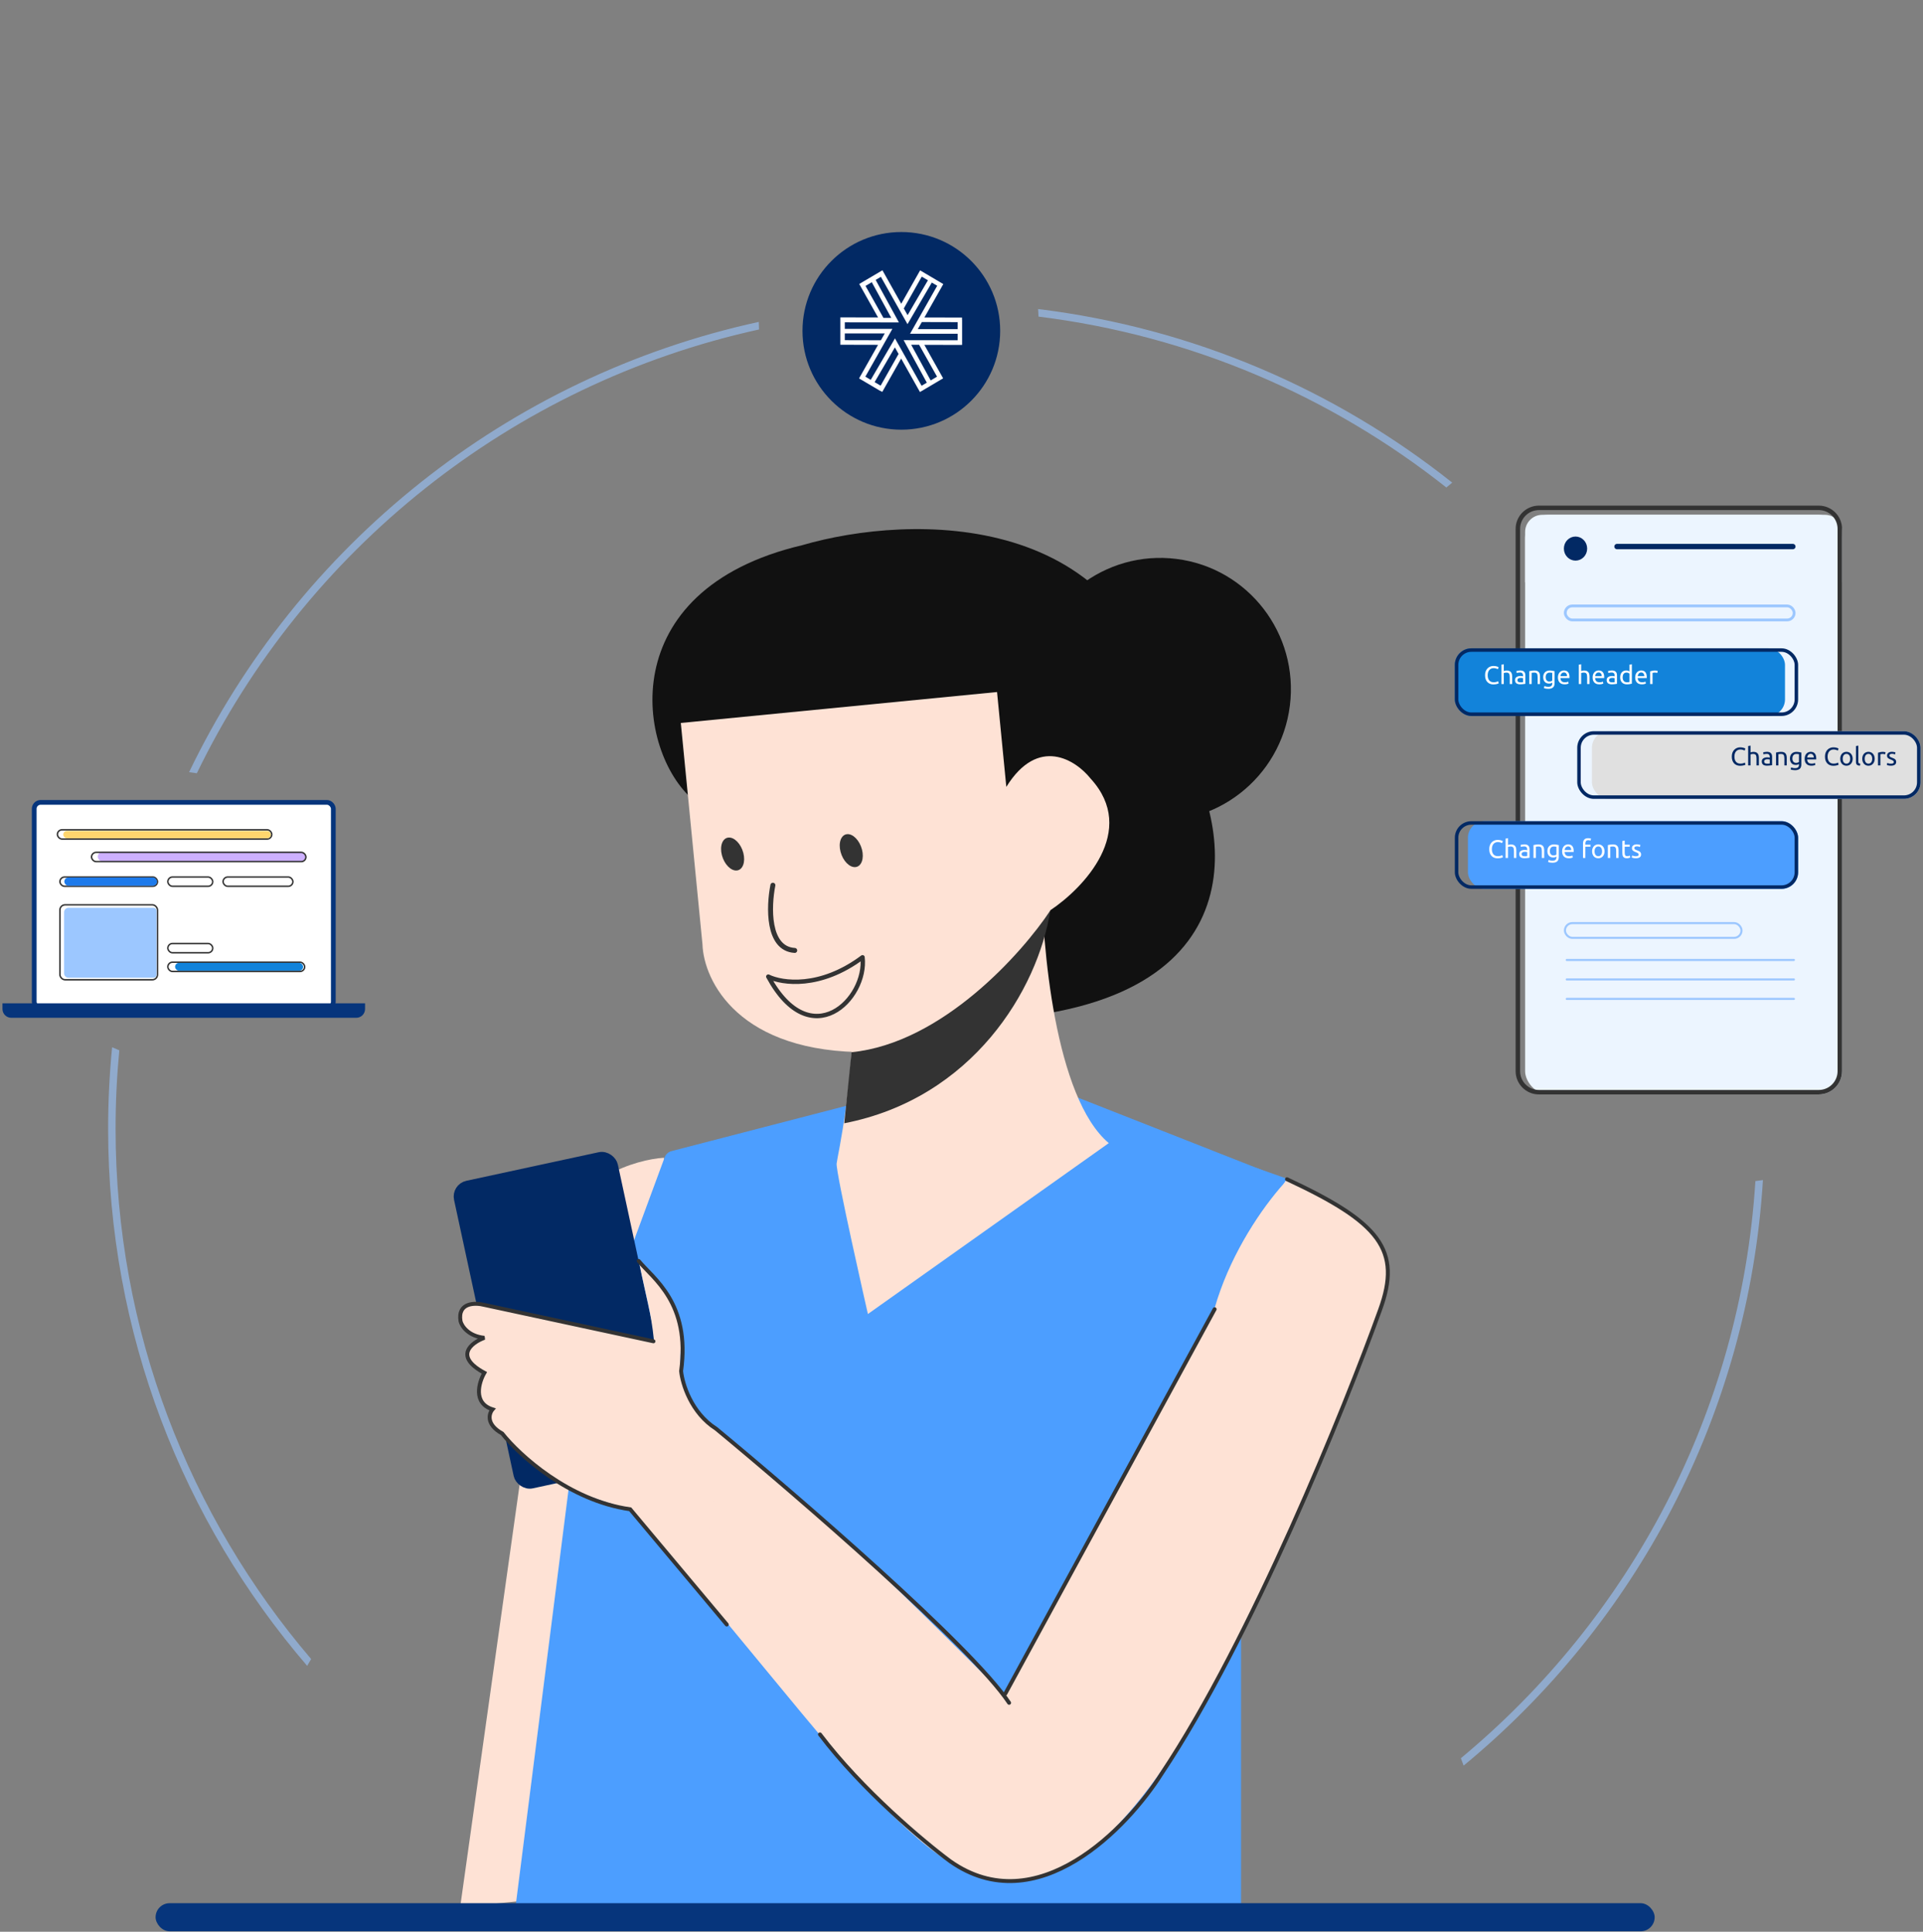 <svg width="214" height="215" viewBox="0 0 214 215" fill="none" xmlns="http://www.w3.org/2000/svg">
<rect x="0" y="0" width="214" height="215" fill="#808080" stroke="none"/>
<path d="M61.705 137.65C63.975 131.067 70.784 129.043 73.906 128.854L70.501 210.286L51.207 212.272L61.705 137.65Z" fill="#FEE2D5"/>
<path d="M134.431 131.455H143.33L149.088 141.662L141.236 160.507L134.431 163.124L129.982 148.729L134.431 131.455Z" fill="#FEE2D5"/>
<path d="M141.514 130.647L118.086 121.426C117.957 121.375 117.82 121.349 117.682 121.349H100.975C100.881 121.349 100.788 121.361 100.697 121.384L74.727 128.116C74.377 128.207 74.094 128.463 73.969 128.802L64.867 153.451C64.838 153.529 64.818 153.611 64.807 153.694L57.314 212.663C57.23 213.323 57.745 213.906 58.41 213.906H134.8C135.446 213.906 135.954 213.354 135.9 212.71L130.018 142.586C129.987 142.219 130.141 141.861 130.428 141.631L141.799 132.537C142.462 132.007 142.304 130.958 141.514 130.647Z" fill="#4C9EFF"/>
<ellipse cx="14.56" cy="14.636" rx="14.56" ry="14.636" transform="matrix(-0.992 -0.125 -0.125 0.992 145.371 64.028)" fill="#111111"/>
<path d="M89.299 60.672C68.044 65.668 70.928 83.719 77.114 88.991C77.135 89.009 77.158 89.025 77.182 89.04L116.147 112.717C116.26 112.786 116.4 112.811 116.53 112.788C142.321 108.385 135.563 87.249 130.223 81.585C130.144 81.501 130.094 81.396 130.076 81.282C126.104 56.444 101.256 57.185 89.299 60.672Z" fill="#111111"/>
<path d="M123.391 127.225C117.419 122.196 115.926 105.224 115.926 97.367L95.104 107.974C95.104 120.86 93.213 128.488 93.103 129.493C92.993 130.497 96.584 146.248 96.584 146.248L123.391 127.225Z" fill="#FEE2D5"/>
<path d="M78.174 105.098L75.764 80.465L110.955 77.021L111.988 87.578C115.534 81.863 119.721 84.585 121.372 86.66C126.676 92.457 120.59 98.842 116.884 101.31C113.294 113.03 101.944 116.72 96.718 117.1C82.206 117.256 78.309 109.164 78.174 105.098Z" fill="#FEE2D5"/>
<ellipse cx="1.199" cy="1.892" rx="1.199" ry="1.892" transform="matrix(0.995 -0.103 0.25 0.968 79.862 93.343)" fill="#333333"/>
<ellipse cx="1.199" cy="1.892" rx="1.199" ry="1.892" transform="matrix(0.995 -0.103 0.25 0.968 93.065 92.965)" fill="#333333"/>
<path d="M86.011 98.523C85.543 100.867 85.374 105.6 88.441 105.782" stroke="#333333" stroke-width="0.552" stroke-linecap="round"/>
<path d="M138.11 179.971L136.215 159.891C130.492 149.518 138.519 136.311 143.331 131.224L139.775 129.977L123.518 141.818L115.37 213.906H138.11V179.971Z" fill="#4C9EFF"/>
<rect x="50.86" y="132.254" width="17.456" height="33.828" rx="1.192" transform="rotate(-12.186 50.86 132.254)" fill="#022964" stroke="#022964" stroke-width="1.192"/>
<path d="M78.688 158.208C91.938 168.662 102.004 178.954 111.818 188.684L143.162 131.243L149.521 134.599C157.783 140.618 154.804 142.809 147.753 160.25C123.451 220.361 110.532 213.192 98.805 201.519C91.436 194.184 80.349 179.15 67.669 165.3C62.178 160.459 64.228 166.635 58.767 157.755C65.492 157.755 50.583 144.49 55.351 145.856C60.404 147.304 71.575 148.92 72.78 149.228C72.434 145.856 71.974 144.737 71.12 140.481C72.999 142.875 75.353 144.503 75.653 147.184C75.79 148.405 75.8 149.698 75.719 150.999C75.548 153.746 76.527 156.503 78.688 158.208Z" fill="#FEE2D5"/>
<path d="M85.498 108.694C87.03 109.444 91.273 110.064 95.986 106.543C96.526 111.183 90.226 117.435 85.498 108.694Z" stroke="#333333" stroke-width="0.487" stroke-linejoin="round"/>
<path d="M94.763 117.11C104.859 116.1 113.77 106.048 116.883 101.337C115.501 110.124 108.241 122.236 93.954 125.017L94.763 117.11Z" fill="#333333"/>
<path d="M53.062 145.034L73.471 149.471L76.181 160.879L81.225 170.563C68.636 167.528 61.912 167.029 55.869 159.465C54.344 159.091 54.048 157.189 54.915 156.863C52.557 156.079 53.282 153.447 54.048 152.833C50.489 151.406 52.37 148.933 54.048 148.933C49.539 148.178 51.334 144.624 53.062 145.034Z" fill="#FEE2D5"/>
<path d="M72.72 149.284L53.904 145.235C52.873 144.966 50.9 144.953 51.25 147.049C51.384 147.587 52.103 148.709 53.904 148.897C52.47 149.424 50.463 150.94 53.904 152.794C53.288 153.858 52.607 156.161 54.811 156.86C54.408 157.33 54.058 158.526 55.886 159.547C57.79 161.955 63.304 167.012 70.131 167.98L80.877 180.805" stroke="#333333" stroke-width="0.436" stroke-linecap="round"/>
<path d="M71.073 140.344C72.689 142.307 76.847 145.021 75.796 152.598C75.936 154 76.911 157.247 79.688 159.015C88.805 166.553 108.09 183.209 112.298 189.521" stroke="#333333" stroke-width="0.436" stroke-linecap="round"/>
<path d="M135.17 145.713L111.878 188.498" stroke="#333333" stroke-width="0.436" stroke-linecap="round"/>
<path d="M143.222 131.247C153.586 136.073 155.996 139.137 153.586 145.766C149.631 156.752 139.235 182.452 129.292 197.368C125.462 203.457 115.393 213.941 105.751 207.161C102.863 205.027 95.92 199.213 91.25 193.036" stroke="#333333" stroke-width="0.436" stroke-linecap="round"/>
<path opacity="0.6" fill-rule="evenodd" clip-rule="evenodd" d="M84.469 36.669C84.451 36.39 84.441 36.109 84.438 35.826C56.407 41.933 33.146 60.761 21.043 85.94C21.333 85.972 21.621 86.013 21.906 86.061C33.911 61.273 56.844 42.735 84.469 36.669ZM13.277 116.898C13.003 119.771 12.863 122.683 12.863 125.627C12.863 148.142 21.054 168.75 34.626 184.647C34.477 184.899 34.329 185.151 34.182 185.405C20.374 169.333 12.033 148.452 12.033 125.627C12.033 122.567 12.183 119.541 12.476 116.558C12.739 116.678 13.006 116.791 13.277 116.898ZM161.606 53.714C148.64 43.405 132.823 36.511 115.525 34.396C115.548 34.675 115.564 34.956 115.572 35.238C132.598 37.347 148.17 44.13 160.957 54.258C161.171 54.075 161.388 53.893 161.606 53.714ZM162.573 195.685C181.313 180.137 193.716 157.252 195.348 131.452C195.629 131.417 195.908 131.379 196.187 131.339C194.576 157.546 181.955 180.783 162.879 196.509C162.779 196.234 162.677 195.959 162.573 195.685Z" fill="#9CC7FF"/>
<rect x="17.314" y="211.821" width="166.825" height="3.129" rx="1.565" fill="#06357C"/>
<circle cx="100.305" cy="36.823" r="11" fill="#022964"/>
<path fill-rule="evenodd" clip-rule="evenodd" d="M107.068 35.343L102.873 35.333L104.975 31.616L102.395 30.092L100.293 33.809L98.201 30.082L95.62 31.606L97.713 35.333L93.518 35.323V35.373V38.165V38.371L97.713 38.381L95.611 42.098L95.63 42.108L95.62 42.128L97.981 43.524L97.99 43.504L98.181 43.622L100.284 39.906L102.376 43.632L104.956 42.108L102.864 38.381L107.059 38.391V38.371H107.068V35.579H107.059V35.343H107.068ZM102.577 30.79L103.265 31.193L101 35.078L100.58 34.33L102.577 30.79ZM96.318 31.823L97.016 31.41L99.185 35.382H98.315L96.318 31.823ZM94.015 37.86V37.113H98.459L98.028 37.87L94.015 37.86ZM98 42.924L97.331 42.531L99.586 38.666L99.997 39.394L98 42.924ZM104.278 41.921L103.571 42.344L101.402 38.371H102.281L104.278 41.921ZM106.571 37.87L100.561 37.86L103.141 42.59L102.558 42.934L100.284 38.883L99.596 37.663L96.901 42.275L96.299 41.921L99.309 36.602H94.015V35.874L100.035 35.884L97.446 31.154L98.028 30.81L100.991 36.08L103.695 31.449L104.297 31.803L101.277 37.142H106.571V37.87ZM106.571 36.631H102.137L102.586 35.844L106.571 35.854V36.631Z" fill="white"/>
<rect x="3.807" y="89.302" width="33.287" height="22.908" rx="0.714" fill="white" stroke="#06357C" stroke-width="0.527"/>
<rect x="6.388" y="92.353" width="23.857" height="1.03" rx="0.515" stroke="#333333" stroke-width="0.163"/>
<rect x="7.04" y="92.481" width="23.102" height="0.814" rx="0.407" fill="#FFD66E"/>
<rect x="10.884" y="94.803" width="23.102" height="1.088" rx="0.544" fill="#CDB0FF"/>
<rect x="10.187" y="94.866" width="23.857" height="1.03" rx="0.515" stroke="#333333" stroke-width="0.163"/>
<rect x="6.669" y="97.612" width="10.857" height="1.03" rx="0.515" stroke="#333333" stroke-width="0.163"/>
<rect x="7.157" y="97.663" width="10.314" height="0.919" rx="0.46" fill="#1D7AEB"/>
<rect x="6.669" y="100.706" width="10.857" height="8.339" rx="0.57" stroke="#333333" stroke-width="0.163"/>
<path d="M7.131 101.525C7.131 101.255 7.349 101.036 7.619 101.036H17.095C17.275 101.036 17.421 101.182 17.421 101.362V108.491C17.421 108.671 17.275 108.817 17.095 108.817H7.619C7.349 108.817 7.131 108.598 7.131 108.328V101.525Z" fill="#9CC7FF"/>
<rect x="18.679" y="97.612" width="4.993" height="1.03" rx="0.515" stroke="#333333" stroke-width="0.163"/>
<rect x="18.679" y="105.01" width="4.993" height="1.03" rx="0.515" stroke="#333333" stroke-width="0.163"/>
<rect x="18.679" y="107.091" width="15.226" height="1.03" rx="0.515" stroke="#333333" stroke-width="0.163"/>
<rect x="19.485" y="107.164" width="14.246" height="0.877" rx="0.438" fill="#1283DA"/>
<rect x="24.826" y="97.612" width="7.77" height="1.03" rx="0.515" stroke="#333333" stroke-width="0.163"/>
<path d="M0.275 111.669H40.626V112.3C40.626 112.84 40.189 113.278 39.649 113.278H1.252C0.712 113.278 0.275 112.84 0.275 112.3V111.669Z" fill="#06357C"/>
<rect x="169.722" y="57.297" width="35.27" height="64.51" rx="2.59" fill="#ECF5FF"/>
<path d="M169.722 59.204C169.722 58.151 170.576 57.297 171.629 57.297H203.085C204.138 57.297 204.992 58.151 204.992 59.204V64.816H169.722V59.204Z" fill="#ECF5FF"/>
<path d="M176.327 61.056C176.327 61.642 175.871 62.098 175.331 62.098C174.79 62.098 174.334 61.642 174.334 61.056C174.334 60.471 174.79 60.014 175.331 60.014C175.871 60.014 176.327 60.471 176.327 61.056Z" fill="#022964" stroke="#022964" stroke-width="0.598"/>
<line x1="179.948" y1="60.83" x2="199.516" y2="60.83" stroke="#022964" stroke-width="0.598" stroke-linecap="round"/>
<path d="M168.915 58.865C168.915 57.572 169.963 56.523 171.256 56.523H202.402C203.695 56.523 204.743 57.572 204.743 58.865V119.217C204.743 120.51 203.695 121.559 202.402 121.559H171.256C169.963 121.559 168.915 120.51 168.915 119.217V58.865Z" stroke="#333333" stroke-width="0.497"/>
<rect x="161.901" y="72.157" width="36.741" height="7.529" rx="1.844" fill="#1283DA"/>
<rect x="162.095" y="72.351" width="37.813" height="7.14" rx="1.649" stroke="#022964" stroke-width="0.389"/>
<rect x="177.158" y="81.383" width="36.568" height="7.529" rx="1.844" fill="#E0E0E0"/>
<rect x="175.717" y="81.577" width="37.813" height="7.14" rx="1.649" stroke="#022964" stroke-width="0.389"/>
<rect x="163.359" y="91.396" width="36.744" height="7.529" rx="1.844" fill="#4C9EFF"/>
<rect x="162.095" y="91.591" width="37.813" height="7.14" rx="1.649" stroke="#022964" stroke-width="0.389"/>
<path d="M193.646 85.23C193.508 85.23 193.383 85.207 193.269 85.162C193.156 85.116 193.058 85.05 192.977 84.963C192.896 84.876 192.832 84.769 192.787 84.643C192.743 84.514 192.722 84.368 192.722 84.203C192.722 84.038 192.746 83.893 192.795 83.766C192.846 83.638 192.914 83.53 193 83.443C193.085 83.356 193.184 83.29 193.297 83.244C193.411 83.199 193.532 83.176 193.66 83.176C193.742 83.176 193.815 83.182 193.879 83.193C193.945 83.205 194.002 83.218 194.049 83.233C194.098 83.248 194.138 83.263 194.168 83.278C194.198 83.293 194.219 83.305 194.231 83.312L194.151 83.539C194.134 83.528 194.11 83.516 194.077 83.502C194.045 83.489 194.008 83.476 193.967 83.463C193.927 83.45 193.883 83.439 193.833 83.431C193.786 83.422 193.738 83.417 193.689 83.417C193.585 83.417 193.491 83.435 193.408 83.471C193.325 83.507 193.254 83.559 193.195 83.627C193.137 83.695 193.091 83.778 193.059 83.877C193.029 83.973 193.014 84.082 193.014 84.203C193.014 84.32 193.027 84.427 193.053 84.523C193.082 84.62 193.123 84.703 193.178 84.773C193.233 84.841 193.301 84.894 193.383 84.932C193.466 84.97 193.562 84.989 193.672 84.989C193.799 84.989 193.903 84.975 193.987 84.949C194.07 84.922 194.132 84.899 194.174 84.878L194.245 85.105C194.232 85.115 194.208 85.127 194.174 85.142C194.14 85.155 194.097 85.168 194.046 85.182C193.995 85.195 193.936 85.206 193.868 85.216C193.799 85.225 193.726 85.23 193.646 85.23ZM194.543 85.187V83.032L194.807 82.986V83.741C194.856 83.722 194.908 83.708 194.963 83.698C195.019 83.687 195.075 83.681 195.13 83.681C195.247 83.681 195.345 83.698 195.422 83.732C195.5 83.764 195.561 83.811 195.607 83.871C195.654 83.93 195.687 84.001 195.706 84.084C195.725 84.167 195.734 84.259 195.734 84.359V85.187H195.47V84.416C195.47 84.325 195.464 84.248 195.451 84.183C195.439 84.119 195.419 84.067 195.391 84.027C195.363 83.987 195.325 83.959 195.278 83.942C195.23 83.923 195.172 83.914 195.102 83.914C195.073 83.914 195.044 83.916 195.014 83.919C194.984 83.923 194.954 83.928 194.926 83.934C194.899 83.937 194.875 83.942 194.852 83.948C194.831 83.953 194.816 83.958 194.807 83.962V85.187H194.543ZM196.663 84.997C196.725 84.997 196.78 84.996 196.827 84.994C196.876 84.991 196.917 84.985 196.949 84.977V84.538C196.93 84.528 196.899 84.521 196.855 84.515C196.814 84.507 196.763 84.504 196.702 84.504C196.663 84.504 196.62 84.507 196.575 84.512C196.531 84.518 196.49 84.53 196.453 84.549C196.417 84.566 196.386 84.591 196.362 84.623C196.337 84.653 196.325 84.694 196.325 84.745C196.325 84.839 196.355 84.906 196.416 84.943C196.476 84.979 196.559 84.997 196.663 84.997ZM196.64 83.675C196.746 83.675 196.835 83.69 196.906 83.718C196.98 83.745 197.039 83.783 197.082 83.834C197.128 83.883 197.16 83.943 197.179 84.013C197.198 84.081 197.207 84.157 197.207 84.24V85.162C197.184 85.165 197.152 85.171 197.111 85.179C197.071 85.184 197.026 85.19 196.975 85.196C196.923 85.201 196.868 85.206 196.807 85.21C196.749 85.216 196.69 85.219 196.631 85.219C196.548 85.219 196.472 85.21 196.402 85.193C196.332 85.176 196.271 85.149 196.22 85.114C196.169 85.076 196.129 85.026 196.101 84.966C196.073 84.906 196.058 84.833 196.058 84.748C196.058 84.666 196.074 84.596 196.107 84.538C196.141 84.479 196.186 84.432 196.243 84.396C196.299 84.36 196.366 84.334 196.441 84.317C196.517 84.299 196.596 84.291 196.68 84.291C196.706 84.291 196.733 84.293 196.762 84.297C196.79 84.299 196.817 84.302 196.841 84.308C196.868 84.312 196.89 84.316 196.909 84.319C196.928 84.323 196.941 84.326 196.949 84.328V84.254C196.949 84.211 196.944 84.168 196.935 84.126C196.925 84.083 196.908 84.045 196.884 84.013C196.859 83.979 196.825 83.953 196.782 83.934C196.74 83.913 196.685 83.902 196.617 83.902C196.53 83.902 196.454 83.909 196.387 83.922C196.323 83.934 196.275 83.946 196.243 83.959L196.212 83.741C196.246 83.726 196.302 83.711 196.382 83.698C196.461 83.683 196.547 83.675 196.64 83.675ZM197.645 83.755C197.706 83.74 197.786 83.724 197.886 83.707C197.987 83.69 198.102 83.681 198.232 83.681C198.35 83.681 198.447 83.698 198.525 83.732C198.602 83.764 198.664 83.811 198.709 83.871C198.756 83.93 198.789 84.001 198.808 84.084C198.827 84.167 198.837 84.259 198.837 84.359V85.187H198.573V84.416C198.573 84.325 198.566 84.248 198.553 84.183C198.542 84.119 198.522 84.067 198.493 84.027C198.465 83.987 198.427 83.959 198.38 83.942C198.333 83.923 198.274 83.914 198.204 83.914C198.176 83.914 198.146 83.915 198.116 83.916C198.086 83.918 198.057 83.921 198.028 83.925C198.002 83.927 197.977 83.93 197.954 83.934C197.934 83.937 197.918 83.94 197.909 83.942V85.187H197.645V83.755ZM200.199 85.04C200.176 85.055 200.132 85.075 200.065 85.099C200.001 85.122 199.925 85.133 199.838 85.133C199.75 85.133 199.665 85.119 199.586 85.091C199.508 85.062 199.44 85.019 199.382 84.96C199.323 84.9 199.277 84.825 199.243 84.736C199.209 84.647 199.192 84.541 199.192 84.419C199.192 84.311 199.208 84.213 199.24 84.124C199.272 84.033 199.318 83.955 199.379 83.891C199.441 83.825 199.517 83.774 199.606 83.738C199.695 83.7 199.795 83.681 199.906 83.681C200.029 83.681 200.136 83.691 200.227 83.71C200.32 83.727 200.397 83.743 200.46 83.758V85.074C200.46 85.301 200.401 85.465 200.284 85.567C200.166 85.669 199.989 85.721 199.75 85.721C199.658 85.721 199.57 85.713 199.487 85.698C199.405 85.683 199.334 85.665 199.274 85.644L199.322 85.414C199.375 85.435 199.439 85.453 199.515 85.468C199.593 85.485 199.673 85.494 199.756 85.494C199.913 85.494 200.026 85.462 200.094 85.4C200.164 85.338 200.199 85.238 200.199 85.102V85.04ZM200.196 83.945C200.169 83.937 200.133 83.931 200.088 83.925C200.045 83.918 199.985 83.914 199.909 83.914C199.768 83.914 199.658 83.96 199.58 84.053C199.505 84.145 199.467 84.268 199.467 84.421C199.467 84.507 199.477 84.579 199.498 84.64C199.521 84.7 199.55 84.75 199.586 84.79C199.624 84.83 199.666 84.859 199.714 84.878C199.763 84.897 199.813 84.906 199.864 84.906C199.934 84.906 199.998 84.897 200.057 84.878C200.115 84.857 200.162 84.834 200.196 84.807V83.945ZM200.832 84.453C200.832 84.322 200.85 84.209 200.888 84.112C200.926 84.014 200.976 83.933 201.039 83.868C201.101 83.804 201.173 83.756 201.254 83.724C201.335 83.692 201.419 83.675 201.504 83.675C201.702 83.675 201.855 83.738 201.96 83.863C202.066 83.986 202.119 84.174 202.119 84.427C202.119 84.438 202.119 84.454 202.119 84.472C202.119 84.49 202.118 84.506 202.116 84.521H201.107C201.118 84.674 201.162 84.79 201.24 84.87C201.317 84.949 201.439 84.989 201.603 84.989C201.696 84.989 201.773 84.981 201.836 84.966C201.9 84.949 201.948 84.933 201.98 84.918L202.017 85.139C201.985 85.156 201.928 85.174 201.847 85.193C201.768 85.212 201.677 85.221 201.575 85.221C201.446 85.221 201.335 85.202 201.24 85.165C201.147 85.125 201.071 85.071 201.01 85.003C200.95 84.935 200.904 84.855 200.874 84.762C200.846 84.667 200.832 84.564 200.832 84.453ZM201.844 84.308C201.846 84.189 201.816 84.091 201.753 84.016C201.693 83.938 201.609 83.9 201.501 83.9C201.44 83.9 201.387 83.912 201.339 83.936C201.294 83.959 201.255 83.989 201.223 84.027C201.191 84.065 201.165 84.109 201.146 84.158C201.129 84.207 201.118 84.257 201.112 84.308H201.844ZM204.017 85.23C203.879 85.23 203.753 85.207 203.64 85.162C203.526 85.116 203.429 85.05 203.348 84.963C203.266 84.876 203.203 84.769 203.157 84.643C203.114 84.514 203.092 84.368 203.092 84.203C203.092 84.038 203.117 83.893 203.166 83.766C203.217 83.638 203.285 83.53 203.37 83.443C203.455 83.356 203.555 83.29 203.668 83.244C203.782 83.199 203.903 83.176 204.031 83.176C204.112 83.176 204.185 83.182 204.25 83.193C204.316 83.205 204.372 83.218 204.42 83.233C204.469 83.248 204.509 83.263 204.539 83.278C204.569 83.293 204.59 83.305 204.601 83.312L204.522 83.539C204.505 83.528 204.48 83.516 204.448 83.502C204.416 83.489 204.379 83.476 204.337 83.463C204.298 83.45 204.253 83.439 204.204 83.431C204.157 83.422 204.109 83.417 204.059 83.417C203.955 83.417 203.862 83.435 203.779 83.471C203.695 83.507 203.625 83.559 203.566 83.627C203.507 83.695 203.462 83.778 203.43 83.877C203.4 83.973 203.384 84.082 203.384 84.203C203.384 84.32 203.398 84.427 203.424 84.523C203.452 84.62 203.494 84.703 203.549 84.773C203.604 84.841 203.672 84.894 203.753 84.932C203.836 84.97 203.933 84.989 204.042 84.989C204.169 84.989 204.274 84.975 204.357 84.949C204.44 84.922 204.503 84.899 204.544 84.878L204.615 85.105C204.602 85.115 204.579 85.127 204.544 85.142C204.51 85.155 204.468 85.168 204.417 85.182C204.366 85.195 204.306 85.206 204.238 85.216C204.17 85.225 204.096 85.23 204.017 85.23ZM206.174 84.45C206.174 84.567 206.157 84.673 206.123 84.767C206.089 84.862 206.041 84.943 205.978 85.011C205.918 85.079 205.845 85.132 205.76 85.17C205.675 85.206 205.582 85.224 205.482 85.224C205.382 85.224 205.289 85.206 205.204 85.17C205.119 85.132 205.045 85.079 204.983 85.011C204.922 84.943 204.875 84.862 204.841 84.767C204.807 84.673 204.79 84.567 204.79 84.45C204.79 84.334 204.807 84.23 204.841 84.135C204.875 84.038 204.922 83.956 204.983 83.888C205.045 83.82 205.119 83.768 205.204 83.732C205.289 83.694 205.382 83.675 205.482 83.675C205.582 83.675 205.675 83.694 205.76 83.732C205.845 83.768 205.918 83.82 205.978 83.888C206.041 83.956 206.089 84.038 206.123 84.135C206.157 84.23 206.174 84.334 206.174 84.45ZM205.899 84.45C205.899 84.283 205.861 84.152 205.785 84.055C205.712 83.957 205.61 83.908 205.482 83.908C205.353 83.908 205.251 83.957 205.176 84.055C205.102 84.152 205.065 84.283 205.065 84.45C205.065 84.616 205.102 84.749 205.176 84.847C205.251 84.943 205.353 84.992 205.482 84.992C205.61 84.992 205.712 84.943 205.785 84.847C205.861 84.749 205.899 84.616 205.899 84.45ZM206.988 85.216C206.825 85.212 206.71 85.177 206.641 85.111C206.573 85.044 206.539 84.941 206.539 84.802V83.032L206.803 82.986V84.759C206.803 84.802 206.807 84.838 206.815 84.867C206.822 84.895 206.834 84.918 206.851 84.935C206.868 84.952 206.891 84.965 206.919 84.975C206.948 84.982 206.983 84.989 207.024 84.994L206.988 85.216ZM208.623 84.45C208.623 84.567 208.606 84.673 208.571 84.767C208.537 84.862 208.489 84.943 208.427 85.011C208.366 85.079 208.294 85.132 208.208 85.17C208.123 85.206 208.031 85.224 207.93 85.224C207.83 85.224 207.738 85.206 207.652 85.17C207.567 85.132 207.494 85.079 207.431 85.011C207.371 84.943 207.323 84.862 207.289 84.767C207.255 84.673 207.238 84.567 207.238 84.45C207.238 84.334 207.255 84.23 207.289 84.135C207.323 84.038 207.371 83.956 207.431 83.888C207.494 83.82 207.567 83.768 207.652 83.732C207.738 83.694 207.83 83.675 207.93 83.675C208.031 83.675 208.123 83.694 208.208 83.732C208.294 83.768 208.366 83.82 208.427 83.888C208.489 83.956 208.537 84.038 208.571 84.135C208.606 84.23 208.623 84.334 208.623 84.45ZM208.347 84.45C208.347 84.283 208.31 84.152 208.234 84.055C208.16 83.957 208.059 83.908 207.93 83.908C207.802 83.908 207.7 83.957 207.624 84.055C207.55 84.152 207.514 84.283 207.514 84.45C207.514 84.616 207.55 84.749 207.624 84.847C207.7 84.943 207.802 84.992 207.93 84.992C208.059 84.992 208.16 84.943 208.234 84.847C208.31 84.749 208.347 84.616 208.347 84.45ZM209.538 83.681C209.561 83.681 209.586 83.683 209.615 83.687C209.645 83.689 209.674 83.692 209.703 83.698C209.731 83.702 209.757 83.707 209.779 83.712C209.804 83.716 209.822 83.72 209.833 83.724L209.788 83.953C209.767 83.946 209.732 83.937 209.683 83.928C209.636 83.916 209.574 83.911 209.499 83.911C209.449 83.911 209.4 83.916 209.351 83.928C209.304 83.937 209.273 83.944 209.257 83.948V85.187H208.994V83.775C209.056 83.752 209.134 83.731 209.226 83.712C209.319 83.692 209.423 83.681 209.538 83.681ZM210.431 84.997C210.539 84.997 210.618 84.983 210.669 84.955C210.722 84.926 210.749 84.881 210.749 84.819C210.749 84.754 210.723 84.703 210.672 84.665C210.621 84.627 210.537 84.585 210.42 84.538C210.363 84.515 210.308 84.492 210.255 84.47C210.204 84.445 210.16 84.417 210.122 84.385C210.084 84.352 210.054 84.314 210.031 84.268C210.008 84.223 209.997 84.167 209.997 84.101C209.997 83.97 210.045 83.867 210.142 83.792C210.238 83.714 210.37 83.675 210.536 83.675C210.578 83.675 210.619 83.678 210.661 83.684C210.702 83.688 210.741 83.693 210.777 83.701C210.813 83.707 210.844 83.713 210.871 83.721C210.899 83.728 210.921 83.735 210.936 83.741L210.888 83.968C210.859 83.953 210.815 83.937 210.754 83.922C210.694 83.905 210.621 83.897 210.536 83.897C210.462 83.897 210.398 83.912 210.343 83.942C210.288 83.97 210.261 84.016 210.261 84.078C210.261 84.11 210.266 84.139 210.278 84.163C210.291 84.188 210.31 84.211 210.335 84.231C210.361 84.25 210.393 84.268 210.431 84.285C210.469 84.302 210.514 84.32 210.567 84.339C210.637 84.366 210.7 84.392 210.754 84.419C210.809 84.443 210.856 84.472 210.893 84.507C210.933 84.541 210.963 84.582 210.984 84.631C211.005 84.679 211.015 84.737 211.015 84.807C211.015 84.943 210.964 85.046 210.862 85.116C210.762 85.186 210.618 85.221 210.431 85.221C210.301 85.221 210.198 85.21 210.125 85.187C210.051 85.166 210.001 85.15 209.974 85.139L210.023 84.912C210.053 84.924 210.101 84.941 210.167 84.963C210.233 84.986 210.321 84.997 210.431 84.997Z" fill="#022964"/>
<path d="M166.188 76.174C166.05 76.174 165.924 76.151 165.811 76.106C165.697 76.06 165.6 75.994 165.519 75.907C165.437 75.82 165.374 75.713 165.329 75.587C165.285 75.458 165.264 75.312 165.264 75.147C165.264 74.983 165.288 74.837 165.337 74.71C165.388 74.582 165.456 74.474 165.541 74.387C165.627 74.3 165.726 74.234 165.839 74.188C165.953 74.143 166.074 74.12 166.202 74.12C166.284 74.12 166.356 74.126 166.421 74.137C166.487 74.149 166.544 74.162 166.591 74.177C166.64 74.192 166.68 74.207 166.71 74.222C166.74 74.238 166.761 74.249 166.772 74.257L166.693 74.483C166.676 74.472 166.651 74.46 166.619 74.447C166.587 74.433 166.55 74.42 166.509 74.407C166.469 74.394 166.425 74.383 166.375 74.376C166.328 74.366 166.28 74.361 166.231 74.361C166.127 74.361 166.033 74.379 165.95 74.415C165.867 74.451 165.796 74.503 165.737 74.571C165.679 74.639 165.633 74.723 165.601 74.821C165.571 74.917 165.556 75.026 165.556 75.147C165.556 75.264 165.569 75.371 165.595 75.468C165.624 75.564 165.665 75.647 165.72 75.717C165.775 75.785 165.843 75.838 165.924 75.876C166.008 75.914 166.104 75.933 166.214 75.933C166.34 75.933 166.445 75.92 166.529 75.893C166.612 75.867 166.674 75.843 166.716 75.822L166.787 76.049C166.773 76.058 166.75 76.071 166.716 76.086C166.682 76.099 166.639 76.112 166.588 76.126C166.537 76.139 166.477 76.15 166.409 76.16C166.341 76.169 166.268 76.174 166.188 76.174ZM167.085 76.131V73.976L167.349 73.93V74.685C167.398 74.666 167.45 74.652 167.505 74.642C167.561 74.631 167.617 74.625 167.672 74.625C167.789 74.625 167.887 74.642 167.964 74.676C168.042 74.708 168.103 74.755 168.148 74.815C168.196 74.874 168.229 74.945 168.248 75.028C168.267 75.111 168.276 75.203 168.276 75.303V76.131H168.012V75.36C168.012 75.269 168.006 75.192 167.992 75.127C167.981 75.063 167.961 75.011 167.933 74.971C167.905 74.931 167.867 74.903 167.819 74.886C167.772 74.867 167.714 74.858 167.644 74.858C167.615 74.858 167.586 74.86 167.556 74.864C167.525 74.867 167.496 74.872 167.468 74.878C167.441 74.881 167.417 74.886 167.394 74.892C167.373 74.897 167.358 74.902 167.349 74.906V76.131H167.085ZM169.204 75.941C169.267 75.941 169.322 75.94 169.369 75.939C169.418 75.935 169.459 75.929 169.491 75.921V75.482C169.472 75.472 169.441 75.465 169.397 75.459C169.356 75.452 169.305 75.448 169.244 75.448C169.204 75.448 169.162 75.451 169.117 75.456C169.073 75.462 169.032 75.474 168.995 75.493C168.959 75.51 168.928 75.535 168.904 75.567C168.879 75.597 168.867 75.638 168.867 75.689C168.867 75.783 168.897 75.85 168.958 75.887C169.018 75.923 169.1 75.941 169.204 75.941ZM169.182 74.62C169.288 74.62 169.377 74.634 169.448 74.662C169.522 74.689 169.581 74.727 169.624 74.778C169.67 74.828 169.702 74.887 169.721 74.957C169.74 75.025 169.749 75.101 169.749 75.184V76.106C169.726 76.11 169.694 76.115 169.653 76.123C169.613 76.129 169.568 76.134 169.516 76.14C169.465 76.145 169.41 76.15 169.349 76.154C169.29 76.16 169.232 76.162 169.173 76.162C169.09 76.162 169.013 76.154 168.943 76.137C168.874 76.12 168.813 76.094 168.762 76.058C168.711 76.02 168.671 75.971 168.643 75.91C168.614 75.85 168.6 75.777 168.6 75.692C168.6 75.61 168.616 75.54 168.649 75.482C168.683 75.423 168.728 75.376 168.785 75.34C168.841 75.304 168.908 75.278 168.983 75.261C169.059 75.244 169.138 75.235 169.221 75.235C169.248 75.235 169.275 75.237 169.304 75.241C169.332 75.243 169.359 75.246 169.383 75.252C169.41 75.256 169.432 75.26 169.451 75.263C169.47 75.267 169.483 75.27 169.491 75.272V75.198C169.491 75.155 169.486 75.112 169.477 75.07C169.467 75.027 169.45 74.989 169.426 74.957C169.401 74.923 169.367 74.897 169.324 74.878C169.282 74.857 169.227 74.847 169.159 74.847C169.072 74.847 168.995 74.853 168.929 74.866C168.865 74.878 168.817 74.89 168.785 74.903L168.753 74.685C168.787 74.67 168.844 74.656 168.924 74.642C169.003 74.627 169.089 74.62 169.182 74.62ZM170.187 74.699C170.248 74.684 170.328 74.668 170.428 74.651C170.528 74.634 170.644 74.625 170.774 74.625C170.892 74.625 170.989 74.642 171.066 74.676C171.144 74.708 171.205 74.755 171.251 74.815C171.298 74.874 171.331 74.945 171.35 75.028C171.369 75.111 171.378 75.203 171.378 75.303V76.131H171.115V75.36C171.115 75.269 171.108 75.192 171.095 75.127C171.083 75.063 171.064 75.011 171.035 74.971C171.007 74.931 170.969 74.903 170.922 74.886C170.875 74.867 170.816 74.858 170.746 74.858C170.718 74.858 170.688 74.859 170.658 74.861C170.628 74.862 170.598 74.865 170.57 74.869C170.544 74.871 170.519 74.874 170.496 74.878C170.476 74.881 170.46 74.884 170.451 74.886V76.131H170.187V74.699ZM172.741 75.984C172.718 75.999 172.673 76.019 172.607 76.043C172.543 76.066 172.467 76.078 172.38 76.078C172.291 76.078 172.207 76.063 172.128 76.035C172.05 76.007 171.982 75.963 171.924 75.904C171.865 75.844 171.819 75.769 171.785 75.68C171.751 75.591 171.734 75.486 171.734 75.363C171.734 75.255 171.75 75.157 171.782 75.068C171.814 74.977 171.86 74.899 171.921 74.835C171.983 74.769 172.059 74.718 172.148 74.682C172.237 74.644 172.337 74.625 172.448 74.625C172.571 74.625 172.678 74.635 172.769 74.654C172.862 74.671 172.939 74.687 173.001 74.702V76.018C173.001 76.245 172.943 76.409 172.826 76.511C172.708 76.614 172.531 76.665 172.292 76.665C172.2 76.665 172.112 76.657 172.029 76.642C171.947 76.627 171.876 76.609 171.816 76.588L171.864 76.358C171.917 76.379 171.981 76.397 172.057 76.412C172.134 76.429 172.215 76.438 172.298 76.438C172.455 76.438 172.568 76.406 172.636 76.344C172.706 76.282 172.741 76.182 172.741 76.046V75.984ZM172.738 74.889C172.711 74.881 172.675 74.875 172.63 74.869C172.586 74.862 172.527 74.858 172.451 74.858C172.309 74.858 172.2 74.904 172.122 74.997C172.047 75.089 172.009 75.212 172.009 75.365C172.009 75.451 172.019 75.523 172.04 75.584C172.063 75.644 172.092 75.695 172.128 75.734C172.166 75.774 172.208 75.803 172.256 75.822C172.305 75.841 172.355 75.85 172.406 75.85C172.476 75.85 172.54 75.841 172.599 75.822C172.657 75.801 172.704 75.778 172.738 75.751V74.889ZM173.373 75.397C173.373 75.266 173.392 75.153 173.43 75.056C173.468 74.958 173.518 74.877 173.58 74.812C173.643 74.748 173.715 74.7 173.796 74.668C173.877 74.636 173.961 74.62 174.046 74.62C174.244 74.62 174.396 74.682 174.502 74.807C174.608 74.93 174.661 75.118 174.661 75.371C174.661 75.382 174.661 75.398 174.661 75.417C174.661 75.434 174.66 75.45 174.658 75.465H173.649C173.66 75.618 173.704 75.734 173.782 75.814C173.859 75.893 173.98 75.933 174.145 75.933C174.238 75.933 174.315 75.925 174.378 75.91C174.442 75.893 174.49 75.877 174.522 75.862L174.559 76.083C174.527 76.1 174.47 76.118 174.389 76.137C174.309 76.156 174.219 76.165 174.117 76.165C173.988 76.165 173.876 76.147 173.782 76.109C173.689 76.069 173.613 76.015 173.552 75.947C173.492 75.879 173.446 75.799 173.416 75.706C173.388 75.611 173.373 75.508 173.373 75.397ZM174.386 75.252C174.388 75.133 174.358 75.035 174.295 74.96C174.235 74.882 174.151 74.844 174.043 74.844C173.982 74.844 173.928 74.856 173.881 74.88C173.836 74.903 173.797 74.933 173.765 74.971C173.733 75.009 173.707 75.053 173.688 75.102C173.671 75.151 173.66 75.201 173.654 75.252H174.386ZM175.697 76.131V73.976L175.96 73.93V74.685C176.009 74.666 176.061 74.652 176.116 74.642C176.173 74.631 176.229 74.625 176.284 74.625C176.401 74.625 176.498 74.642 176.576 74.676C176.653 74.708 176.715 74.755 176.76 74.815C176.807 74.874 176.841 74.945 176.859 75.028C176.878 75.111 176.888 75.203 176.888 75.303V76.131H176.624V75.36C176.624 75.269 176.617 75.192 176.604 75.127C176.593 75.063 176.573 75.011 176.545 74.971C176.516 74.931 176.478 74.903 176.431 74.886C176.384 74.867 176.325 74.858 176.255 74.858C176.227 74.858 176.198 74.86 176.167 74.864C176.137 74.867 176.108 74.872 176.079 74.878C176.053 74.881 176.028 74.886 176.006 74.892C175.985 74.897 175.97 74.902 175.96 74.906V76.131H175.697ZM177.235 75.397C177.235 75.266 177.254 75.153 177.291 75.056C177.329 74.958 177.379 74.877 177.442 74.812C177.504 74.748 177.576 74.7 177.657 74.668C177.739 74.636 177.822 74.62 177.907 74.62C178.105 74.62 178.258 74.682 178.364 74.807C178.469 74.93 178.522 75.118 178.522 75.371C178.522 75.382 178.522 75.398 178.522 75.417C178.522 75.434 178.521 75.45 178.52 75.465H177.51C177.521 75.618 177.566 75.734 177.643 75.814C177.721 75.893 177.842 75.933 178.006 75.933C178.099 75.933 178.176 75.925 178.239 75.91C178.303 75.893 178.351 75.877 178.383 75.862L178.42 76.083C178.388 76.1 178.331 76.118 178.25 76.137C178.171 76.156 178.08 76.165 177.978 76.165C177.849 76.165 177.738 76.147 177.643 76.109C177.55 76.069 177.474 76.015 177.413 75.947C177.353 75.879 177.308 75.799 177.277 75.706C177.249 75.611 177.235 75.508 177.235 75.397ZM178.247 75.252C178.249 75.133 178.219 75.035 178.157 74.96C178.096 74.882 178.012 74.844 177.904 74.844C177.844 74.844 177.79 74.856 177.742 74.88C177.697 74.903 177.658 74.933 177.626 74.971C177.594 75.009 177.568 75.053 177.55 75.102C177.533 75.151 177.521 75.201 177.516 75.252H178.247ZM179.401 75.941C179.463 75.941 179.518 75.94 179.565 75.939C179.614 75.935 179.655 75.929 179.687 75.921V75.482C179.668 75.472 179.637 75.465 179.593 75.459C179.552 75.452 179.501 75.448 179.44 75.448C179.401 75.448 179.358 75.451 179.313 75.456C179.269 75.462 179.228 75.474 179.191 75.493C179.155 75.51 179.124 75.535 179.1 75.567C179.075 75.597 179.063 75.638 179.063 75.689C179.063 75.783 179.093 75.85 179.154 75.887C179.214 75.923 179.297 75.941 179.401 75.941ZM179.378 74.62C179.484 74.62 179.573 74.634 179.645 74.662C179.718 74.689 179.777 74.727 179.82 74.778C179.866 74.828 179.898 74.887 179.917 74.957C179.936 75.025 179.945 75.101 179.945 75.184V76.106C179.922 76.11 179.89 76.115 179.849 76.123C179.809 76.129 179.764 76.134 179.713 76.14C179.662 76.145 179.606 76.15 179.545 76.154C179.487 76.16 179.428 76.162 179.369 76.162C179.286 76.162 179.21 76.154 179.14 76.137C179.07 76.12 179.009 76.094 178.958 76.058C178.907 76.02 178.867 75.971 178.839 75.91C178.811 75.85 178.796 75.777 178.796 75.692C178.796 75.61 178.812 75.54 178.845 75.482C178.879 75.423 178.924 75.376 178.981 75.34C179.038 75.304 179.104 75.278 179.179 75.261C179.255 75.244 179.334 75.235 179.418 75.235C179.444 75.235 179.471 75.237 179.5 75.241C179.528 75.243 179.555 75.246 179.579 75.252C179.606 75.256 179.628 75.26 179.647 75.263C179.666 75.267 179.679 75.27 179.687 75.272V75.198C179.687 75.155 179.682 75.112 179.673 75.07C179.663 75.027 179.646 74.989 179.622 74.957C179.597 74.923 179.563 74.897 179.52 74.878C179.478 74.857 179.423 74.847 179.355 74.847C179.268 74.847 179.192 74.853 179.125 74.866C179.061 74.878 179.013 74.89 178.981 74.903L178.95 74.685C178.984 74.67 179.04 74.656 179.12 74.642C179.199 74.627 179.285 74.62 179.378 74.62ZM181.336 74.968C181.304 74.942 181.258 74.916 181.197 74.892C181.137 74.867 181.071 74.855 180.999 74.855C180.923 74.855 180.858 74.869 180.803 74.897C180.75 74.924 180.707 74.962 180.673 75.011C180.639 75.058 180.614 75.115 180.599 75.181C180.584 75.247 180.576 75.318 180.576 75.394C180.576 75.566 180.619 75.699 180.704 75.794C180.789 75.886 180.902 75.933 181.044 75.933C181.116 75.933 181.176 75.93 181.223 75.924C181.272 75.917 181.31 75.909 181.336 75.902V74.968ZM181.336 73.976L181.6 73.93V76.089C181.54 76.106 181.462 76.123 181.368 76.14C181.273 76.157 181.164 76.165 181.041 76.165C180.928 76.165 180.826 76.147 180.735 76.112C180.644 76.076 180.567 76.025 180.502 75.958C180.438 75.892 180.388 75.812 180.352 75.717C180.318 75.621 180.301 75.513 180.301 75.394C180.301 75.28 180.315 75.176 180.344 75.082C180.374 74.987 180.417 74.906 180.474 74.838C180.531 74.77 180.6 74.717 180.681 74.679C180.764 74.641 180.859 74.622 180.965 74.622C181.05 74.622 181.125 74.634 181.189 74.656C181.255 74.679 181.304 74.701 181.336 74.722V73.976ZM181.971 75.397C181.971 75.266 181.99 75.153 182.028 75.056C182.066 74.958 182.116 74.877 182.178 74.812C182.241 74.748 182.313 74.7 182.394 74.668C182.475 74.636 182.558 74.62 182.644 74.62C182.842 74.62 182.994 74.682 183.1 74.807C183.206 74.93 183.259 75.118 183.259 75.371C183.259 75.382 183.259 75.398 183.259 75.417C183.259 75.434 183.258 75.45 183.256 75.465H182.246C182.258 75.618 182.302 75.734 182.38 75.814C182.457 75.893 182.578 75.933 182.743 75.933C182.835 75.933 182.913 75.925 182.975 75.91C183.04 75.893 183.088 75.877 183.12 75.862L183.157 76.083C183.125 76.1 183.068 76.118 182.987 76.137C182.907 76.156 182.817 76.165 182.714 76.165C182.586 76.165 182.474 76.147 182.38 76.109C182.287 76.069 182.21 76.015 182.15 75.947C182.089 75.879 182.044 75.799 182.014 75.706C181.985 75.611 181.971 75.508 181.971 75.397ZM182.984 75.252C182.986 75.133 182.956 75.035 182.893 74.96C182.833 74.882 182.748 74.844 182.641 74.844C182.58 74.844 182.526 74.856 182.479 74.88C182.434 74.903 182.395 74.933 182.363 74.971C182.331 75.009 182.305 75.053 182.286 75.102C182.269 75.151 182.258 75.201 182.252 75.252H182.984ZM184.183 74.625C184.205 74.625 184.231 74.627 184.259 74.631C184.289 74.633 184.319 74.637 184.347 74.642C184.375 74.646 184.401 74.651 184.424 74.656C184.448 74.66 184.466 74.664 184.478 74.668L184.432 74.897C184.411 74.89 184.376 74.881 184.327 74.872C184.28 74.861 184.218 74.855 184.143 74.855C184.094 74.855 184.044 74.861 183.995 74.872C183.948 74.881 183.917 74.888 183.902 74.892V76.131H183.638V74.719C183.7 74.696 183.778 74.675 183.871 74.656C183.963 74.636 184.067 74.625 184.183 74.625Z" fill="white"/>
<path d="M166.654 95.53C166.516 95.53 166.391 95.507 166.277 95.462C166.164 95.417 166.066 95.35 165.985 95.263C165.904 95.177 165.84 95.07 165.795 94.943C165.751 94.814 165.73 94.668 165.73 94.503C165.73 94.339 165.754 94.193 165.803 94.067C165.854 93.938 165.923 93.83 166.008 93.743C166.093 93.656 166.192 93.59 166.305 93.545C166.419 93.499 166.54 93.477 166.669 93.477C166.75 93.477 166.823 93.482 166.887 93.494C166.953 93.505 167.01 93.518 167.057 93.533C167.106 93.548 167.146 93.564 167.176 93.579C167.207 93.594 167.227 93.605 167.239 93.613L167.159 93.84C167.142 93.828 167.118 93.816 167.086 93.803C167.053 93.79 167.016 93.776 166.975 93.763C166.935 93.75 166.891 93.739 166.842 93.732C166.794 93.722 166.746 93.718 166.697 93.718C166.593 93.718 166.499 93.736 166.416 93.772C166.333 93.807 166.262 93.859 166.203 93.927C166.145 93.996 166.099 94.079 166.067 94.177C166.037 94.274 166.022 94.382 166.022 94.503C166.022 94.621 166.035 94.727 166.062 94.824C166.09 94.92 166.132 95.004 166.186 95.073C166.241 95.141 166.309 95.195 166.391 95.232C166.474 95.27 166.57 95.289 166.68 95.289C166.807 95.289 166.912 95.276 166.995 95.249C167.078 95.223 167.14 95.199 167.182 95.178L167.253 95.405C167.24 95.415 167.216 95.427 167.182 95.442C167.148 95.455 167.105 95.469 167.054 95.482C167.003 95.495 166.944 95.507 166.876 95.516C166.808 95.525 166.734 95.53 166.654 95.53ZM167.551 95.487V93.332L167.815 93.287V94.041C167.864 94.022 167.916 94.008 167.971 93.998C168.028 93.987 168.083 93.981 168.138 93.981C168.255 93.981 168.353 93.998 168.43 94.032C168.508 94.065 168.569 94.111 168.615 94.171C168.662 94.23 168.695 94.301 168.714 94.384C168.733 94.467 168.742 94.559 168.742 94.659V95.487H168.479V94.716C168.479 94.625 168.472 94.548 168.459 94.484C168.447 94.419 168.427 94.367 168.399 94.328C168.371 94.288 168.333 94.259 168.286 94.242C168.238 94.224 168.18 94.214 168.11 94.214C168.081 94.214 168.052 94.216 168.022 94.22C167.992 94.224 167.962 94.228 167.934 94.234C167.907 94.238 167.883 94.242 167.86 94.248C167.839 94.254 167.824 94.258 167.815 94.262V95.487H167.551ZM169.671 95.297C169.733 95.297 169.788 95.297 169.835 95.295C169.884 95.291 169.925 95.285 169.957 95.278V94.838C169.938 94.829 169.907 94.821 169.864 94.815C169.822 94.808 169.771 94.804 169.71 94.804C169.671 94.804 169.628 94.807 169.583 94.812C169.539 94.818 169.499 94.83 169.461 94.849C169.425 94.866 169.395 94.891 169.37 94.923C169.345 94.953 169.333 94.994 169.333 95.045C169.333 95.14 169.363 95.206 169.424 95.244C169.484 95.279 169.567 95.297 169.671 95.297ZM169.648 93.976C169.754 93.976 169.843 93.99 169.915 94.018C169.988 94.045 170.047 94.084 170.09 94.135C170.136 94.184 170.168 94.243 170.187 94.313C170.206 94.381 170.215 94.457 170.215 94.54V95.462C170.193 95.466 170.16 95.472 170.119 95.479C170.079 95.485 170.034 95.49 169.983 95.496C169.932 95.502 169.876 95.507 169.815 95.51C169.757 95.516 169.698 95.519 169.639 95.519C169.556 95.519 169.48 95.51 169.41 95.493C169.34 95.476 169.279 95.45 169.228 95.414C169.177 95.376 169.137 95.327 169.109 95.266C169.081 95.206 169.066 95.133 169.066 95.048C169.066 94.967 169.083 94.897 169.115 94.838C169.149 94.779 169.194 94.732 169.251 94.696C169.308 94.66 169.374 94.634 169.449 94.617C169.525 94.6 169.604 94.591 169.688 94.591C169.714 94.591 169.742 94.593 169.77 94.597C169.798 94.599 169.825 94.603 169.849 94.608C169.876 94.612 169.898 94.616 169.917 94.62C169.936 94.623 169.95 94.626 169.957 94.628V94.554C169.957 94.511 169.952 94.468 169.943 94.427C169.933 94.383 169.916 94.345 169.892 94.313C169.867 94.279 169.833 94.253 169.79 94.234C169.748 94.213 169.693 94.203 169.625 94.203C169.538 94.203 169.462 94.209 169.395 94.222C169.331 94.234 169.283 94.246 169.251 94.259L169.22 94.041C169.254 94.026 169.31 94.012 169.39 93.998C169.469 93.983 169.555 93.976 169.648 93.976ZM170.653 94.055C170.714 94.04 170.794 94.024 170.894 94.007C170.995 93.99 171.11 93.981 171.24 93.981C171.358 93.981 171.455 93.998 171.533 94.032C171.61 94.065 171.672 94.111 171.717 94.171C171.764 94.23 171.797 94.301 171.816 94.384C171.835 94.467 171.845 94.559 171.845 94.659V95.487H171.581V94.716C171.581 94.625 171.574 94.548 171.561 94.484C171.55 94.419 171.53 94.367 171.501 94.328C171.473 94.288 171.435 94.259 171.388 94.242C171.341 94.224 171.282 94.214 171.212 94.214C171.184 94.214 171.154 94.215 171.124 94.217C171.094 94.219 171.065 94.222 171.036 94.225C171.01 94.227 170.985 94.23 170.963 94.234C170.942 94.238 170.927 94.24 170.917 94.242V95.487H170.653V94.055ZM173.207 95.34C173.184 95.355 173.14 95.375 173.073 95.4C173.009 95.422 172.933 95.434 172.847 95.434C172.758 95.434 172.673 95.419 172.594 95.391C172.517 95.363 172.448 95.319 172.39 95.261C172.331 95.2 172.285 95.125 172.251 95.037C172.217 94.948 172.2 94.842 172.2 94.719C172.2 94.611 172.216 94.513 172.248 94.424C172.28 94.333 172.326 94.256 172.387 94.191C172.449 94.125 172.525 94.074 172.614 94.038C172.703 94 172.803 93.981 172.915 93.981C173.037 93.981 173.144 93.991 173.235 94.01C173.328 94.027 173.405 94.043 173.468 94.058V95.374C173.468 95.601 173.409 95.766 173.292 95.868C173.175 95.97 172.997 96.021 172.759 96.021C172.666 96.021 172.578 96.013 172.495 95.998C172.413 95.983 172.343 95.965 172.282 95.944L172.33 95.715C172.383 95.735 172.448 95.753 172.523 95.768C172.601 95.785 172.681 95.794 172.764 95.794C172.921 95.794 173.034 95.763 173.102 95.7C173.172 95.638 173.207 95.539 173.207 95.403V95.34ZM173.204 94.245C173.177 94.238 173.141 94.231 173.096 94.225C173.053 94.218 172.993 94.214 172.917 94.214C172.776 94.214 172.666 94.26 172.588 94.353C172.513 94.446 172.475 94.569 172.475 94.722C172.475 94.807 172.485 94.88 172.506 94.94C172.529 95.001 172.558 95.051 172.594 95.091C172.632 95.13 172.674 95.159 172.722 95.178C172.771 95.197 172.821 95.207 172.872 95.207C172.942 95.207 173.006 95.197 173.065 95.178C173.124 95.158 173.17 95.134 173.204 95.108V94.245ZM173.84 94.753C173.84 94.622 173.859 94.509 173.896 94.412C173.934 94.314 173.984 94.233 174.047 94.169C174.109 94.104 174.181 94.056 174.262 94.024C174.344 93.992 174.427 93.976 174.512 93.976C174.71 93.976 174.863 94.038 174.968 94.163C175.074 94.286 175.127 94.474 175.127 94.727C175.127 94.739 175.127 94.754 175.127 94.773C175.127 94.79 175.126 94.806 175.124 94.821H174.115C174.126 94.974 174.171 95.091 174.248 95.17C174.326 95.249 174.447 95.289 174.611 95.289C174.704 95.289 174.781 95.281 174.844 95.266C174.908 95.249 174.956 95.233 174.988 95.218L175.025 95.439C174.993 95.456 174.936 95.474 174.855 95.493C174.776 95.512 174.685 95.522 174.583 95.522C174.454 95.522 174.343 95.503 174.248 95.465C174.155 95.425 174.079 95.371 174.018 95.303C173.958 95.235 173.912 95.155 173.882 95.062C173.854 94.968 173.84 94.865 173.84 94.753ZM174.852 94.608C174.854 94.489 174.824 94.392 174.761 94.316C174.701 94.239 174.617 94.2 174.509 94.2C174.448 94.2 174.395 94.212 174.347 94.237C174.302 94.259 174.263 94.29 174.231 94.328C174.199 94.365 174.173 94.409 174.154 94.458C174.137 94.507 174.126 94.557 174.12 94.608H174.852ZM176.739 93.287C176.816 93.287 176.882 93.292 176.937 93.303C176.994 93.315 177.034 93.325 177.056 93.335L177.008 93.562C176.985 93.55 176.953 93.54 176.912 93.53C176.87 93.519 176.819 93.513 176.758 93.513C176.635 93.513 176.549 93.547 176.5 93.615C176.451 93.682 176.427 93.772 176.427 93.885V94.013H176.994V94.234H176.427V95.487H176.163V93.879C176.163 93.69 176.209 93.545 176.302 93.442C176.394 93.338 176.54 93.287 176.739 93.287ZM178.559 94.75C178.559 94.867 178.542 94.973 178.508 95.068C178.474 95.162 178.425 95.244 178.363 95.312C178.303 95.38 178.23 95.433 178.145 95.471C178.06 95.507 177.967 95.524 177.867 95.524C177.766 95.524 177.674 95.507 177.589 95.471C177.504 95.433 177.43 95.38 177.367 95.312C177.307 95.244 177.26 95.162 177.226 95.068C177.192 94.973 177.175 94.867 177.175 94.75C177.175 94.635 177.192 94.53 177.226 94.435C177.26 94.339 177.307 94.257 177.367 94.189C177.43 94.12 177.504 94.068 177.589 94.032C177.674 93.995 177.766 93.976 177.867 93.976C177.967 93.976 178.06 93.995 178.145 94.032C178.23 94.068 178.303 94.12 178.363 94.189C178.425 94.257 178.474 94.339 178.508 94.435C178.542 94.53 178.559 94.635 178.559 94.75ZM178.284 94.75C178.284 94.584 178.246 94.452 178.17 94.356C178.096 94.257 177.995 94.208 177.867 94.208C177.738 94.208 177.636 94.257 177.56 94.356C177.487 94.452 177.45 94.584 177.45 94.75C177.45 94.916 177.487 95.049 177.56 95.147C177.636 95.244 177.738 95.292 177.867 95.292C177.995 95.292 178.096 95.244 178.17 95.147C178.246 95.049 178.284 94.916 178.284 94.75ZM178.93 94.055C178.99 94.04 179.071 94.024 179.171 94.007C179.271 93.99 179.387 93.981 179.517 93.981C179.634 93.981 179.732 93.998 179.809 94.032C179.887 94.065 179.948 94.111 179.994 94.171C180.041 94.23 180.074 94.301 180.093 94.384C180.112 94.467 180.121 94.559 180.121 94.659V95.487H179.857V94.716C179.857 94.625 179.851 94.548 179.838 94.484C179.826 94.419 179.806 94.367 179.778 94.328C179.75 94.288 179.712 94.259 179.665 94.242C179.617 94.224 179.559 94.214 179.489 94.214C179.46 94.214 179.431 94.215 179.401 94.217C179.37 94.219 179.341 94.222 179.313 94.225C179.286 94.227 179.262 94.23 179.239 94.234C179.218 94.238 179.203 94.24 179.194 94.242V95.487H178.93V94.055ZM180.805 94.013H181.364V94.234H180.805V94.915C180.805 94.988 180.811 95.05 180.822 95.099C180.834 95.146 180.851 95.184 180.873 95.212C180.896 95.239 180.925 95.258 180.959 95.269C180.993 95.281 181.032 95.286 181.078 95.286C181.157 95.286 181.22 95.278 181.268 95.261C181.317 95.242 181.351 95.228 181.37 95.221L181.421 95.439C181.394 95.453 181.348 95.469 181.282 95.487C181.216 95.508 181.14 95.519 181.055 95.519C180.955 95.519 180.872 95.507 180.805 95.482C180.741 95.455 180.689 95.417 180.649 95.366C180.61 95.314 180.581 95.252 180.564 95.178C180.549 95.103 180.542 95.016 180.542 94.917V93.601L180.805 93.556V94.013ZM182.043 95.297C182.151 95.297 182.23 95.283 182.281 95.255C182.334 95.227 182.361 95.181 182.361 95.119C182.361 95.055 182.335 95.004 182.284 94.966C182.233 94.928 182.149 94.885 182.032 94.838C181.975 94.815 181.92 94.793 181.867 94.77C181.816 94.745 181.772 94.717 181.734 94.685C181.696 94.653 181.666 94.614 181.643 94.569C181.62 94.523 181.609 94.467 181.609 94.401C181.609 94.271 181.657 94.168 181.754 94.092C181.85 94.014 181.982 93.976 182.148 93.976C182.19 93.976 182.231 93.979 182.273 93.984C182.314 93.988 182.353 93.994 182.389 94.001C182.425 94.007 182.456 94.014 182.483 94.021C182.511 94.029 182.533 94.035 182.548 94.041L182.5 94.268C182.471 94.253 182.427 94.238 182.366 94.222C182.306 94.206 182.233 94.197 182.148 94.197C182.074 94.197 182.01 94.212 181.955 94.242C181.9 94.271 181.873 94.316 181.873 94.379C181.873 94.411 181.879 94.439 181.89 94.464C181.903 94.488 181.922 94.511 181.947 94.532C181.973 94.551 182.005 94.569 182.043 94.586C182.081 94.603 182.126 94.621 182.179 94.639C182.249 94.666 182.312 94.692 182.366 94.719C182.421 94.743 182.468 94.773 182.505 94.807C182.545 94.841 182.575 94.882 182.596 94.932C182.617 94.979 182.627 95.037 182.627 95.108C182.627 95.244 182.576 95.347 182.474 95.417C182.374 95.487 182.23 95.522 182.043 95.522C181.913 95.522 181.81 95.51 181.737 95.487C181.663 95.467 181.613 95.451 181.586 95.439L181.635 95.212C181.665 95.224 181.713 95.241 181.779 95.263C181.845 95.286 181.933 95.297 182.043 95.297Z" fill="white"/>
<rect x="174.191" y="67.438" width="25.469" height="1.562" rx="0.781" stroke="#9CC7FF" stroke-width="0.311"/>
<rect x="174.152" y="102.741" width="19.651" height="1.64" rx="0.82" stroke="#9CC7FF" stroke-width="0.233"/>
<line x1="174.356" y1="106.842" x2="199.632" y2="106.842" stroke="#9CC7FF" stroke-width="0.233" stroke-linecap="round"/>
<line x1="174.356" y1="109.009" x2="199.632" y2="109.009" stroke="#9CC7FF" stroke-width="0.233" stroke-linecap="round"/>
<line x1="174.356" y1="111.175" x2="199.632" y2="111.175" stroke="#9CC7FF" stroke-width="0.233" stroke-linecap="round"/>
</svg>

